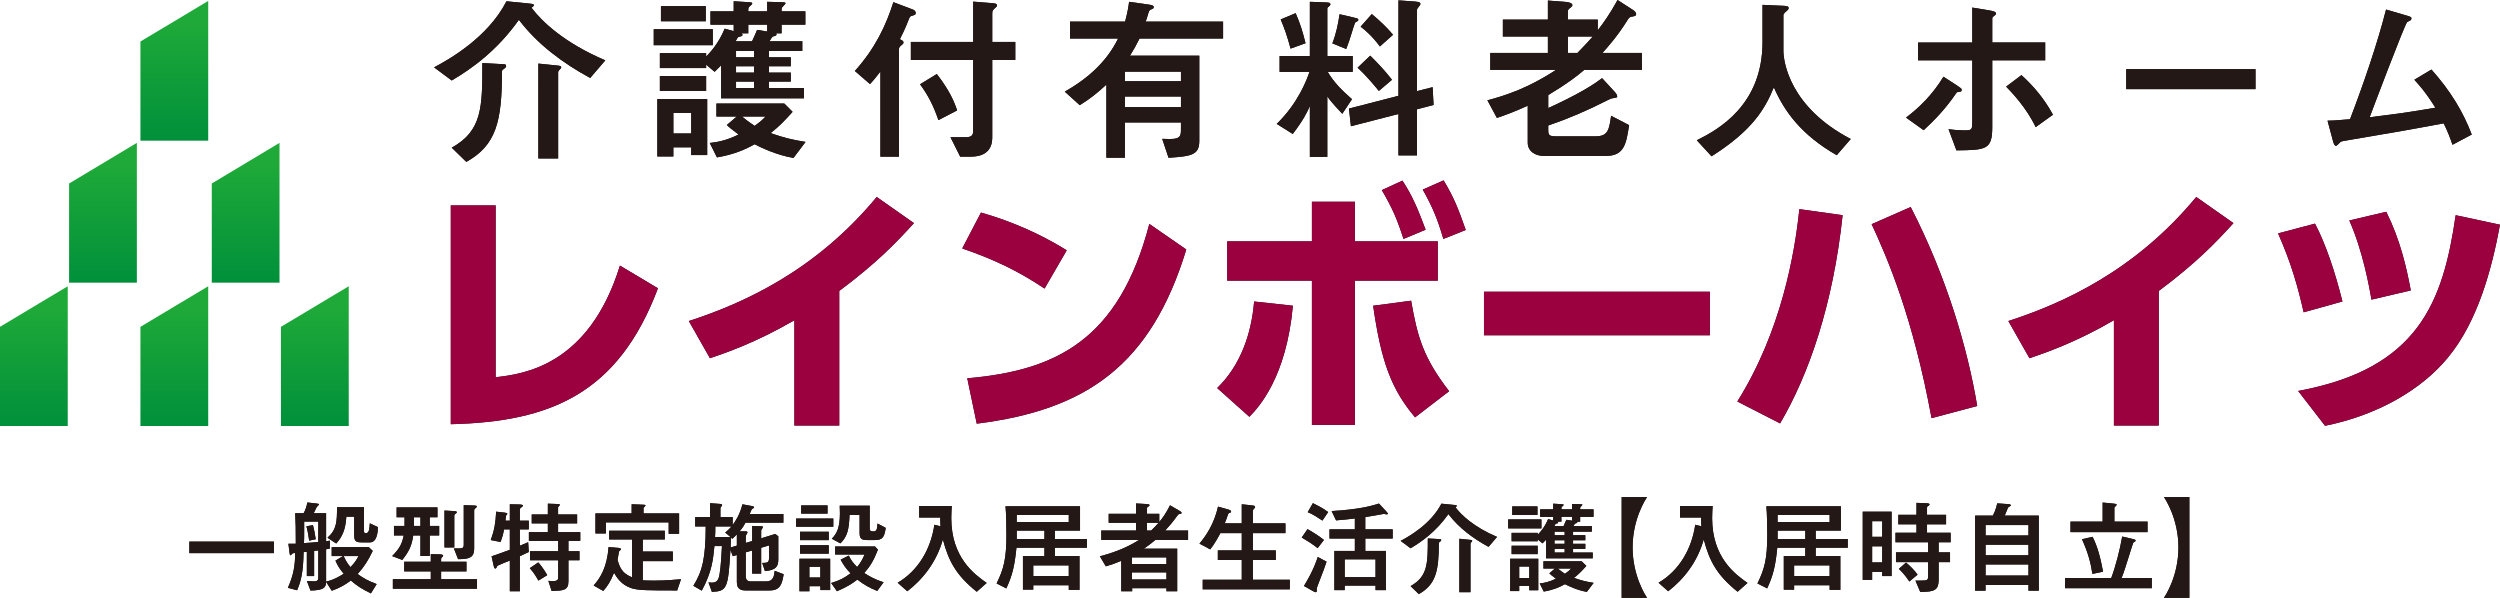 <?xml version="1.0" encoding="utf-8"?>
<!-- Generator: Adobe Illustrator 28.1.0, SVG Export Plug-In . SVG Version: 6.00 Build 0)  -->
<svg version="1.1" id="b" xmlns="http://www.w3.org/2000/svg" xmlns:xlink="http://www.w3.org/1999/xlink" x="0px" y="0px"
	 width="293.812px" height="70.263px" viewBox="0 0 293.812 70.263"
	 enable-background="new 0 0 293.812 70.263" xml:space="preserve">
<g id="c">
	
		<linearGradient id="SVGID_1_" gradientUnits="userSpaceOnUse" x1="20.487" y1="19.825" x2="20.487" y2="36.25" gradientTransform="matrix(1 0 0 -1 0 69.89)">
		<stop  offset="0" style="stop-color:#00903A"/>
		<stop  offset="0.836" style="stop-color:#1EA939"/>
	</linearGradient>
	<polyline fill="url(#SVGID_1_)" points="24.471,50.065 16.504,50.065 16.504,38.41 24.471,33.64 
		24.471,50.065 	"/>
	
		<linearGradient id="SVGID_00000139282080042825297040000006683247063155336859_" gradientUnits="userSpaceOnUse" x1="20.487" y1="53.359" x2="20.487" y2="69.784" gradientTransform="matrix(1 0 0 -1 0 69.89)">
		<stop  offset="0" style="stop-color:#00903A"/>
		<stop  offset="0.836" style="stop-color:#1EA939"/>
	</linearGradient>
	<polyline fill="url(#SVGID_00000139282080042825297040000006683247063155336859_)" points="24.471,16.531 
		16.504,16.531 16.504,4.88 24.471,0.106 24.471,16.531 	"/>
	
		<linearGradient id="SVGID_00000107585131149515816820000006096398847741558413_" gradientUnits="userSpaceOnUse" x1="12.102" y1="36.673" x2="12.102" y2="53.1" gradientTransform="matrix(1 0 0 -1 0 69.89)">
		<stop  offset="0" style="stop-color:#00903A"/>
		<stop  offset="0.836" style="stop-color:#1EA939"/>
	</linearGradient>
	<polyline fill="url(#SVGID_00000107585131149515816820000006096398847741558413_)" points="16.084,33.217 
		8.12,33.217 8.12,21.564 16.084,16.79 16.084,33.217 	"/>
	
		<linearGradient id="SVGID_00000021094241293042617280000014872376526516180654_" gradientUnits="userSpaceOnUse" x1="28.869" y1="36.673" x2="28.869" y2="53.1" gradientTransform="matrix(1 0 0 -1 0 69.89)">
		<stop  offset="0" style="stop-color:#00903A"/>
		<stop  offset="0.836" style="stop-color:#1EA939"/>
	</linearGradient>
	<polyline fill="url(#SVGID_00000021094241293042617280000014872376526516180654_)" points="32.85,33.217 
		24.889,33.217 24.889,21.564 32.85,16.79 32.85,33.217 	"/>
	
		<linearGradient id="SVGID_00000178899666093549775670000016437643299849856898_" gradientUnits="userSpaceOnUse" x1="3.981" y1="19.825" x2="3.981" y2="36.25" gradientTransform="matrix(1 0 0 -1 0 69.89)">
		<stop  offset="0" style="stop-color:#00903A"/>
		<stop  offset="0.836" style="stop-color:#1EA939"/>
	</linearGradient>
	<polyline fill="url(#SVGID_00000178899666093549775670000016437643299849856898_)" points="7.961,50.065 0,50.065 
		0,38.41 7.961,33.64 7.961,50.065 	"/>
	
		<linearGradient id="SVGID_00000005975626019245075200000015414516732795152798_" gradientUnits="userSpaceOnUse" x1="37.002" y1="19.825" x2="37.002" y2="36.25" gradientTransform="matrix(1 0 0 -1 0 69.89)">
		<stop  offset="0" style="stop-color:#00903A"/>
		<stop  offset="0.836" style="stop-color:#1EA939"/>
	</linearGradient>
	<polyline fill="url(#SVGID_00000005975626019245075200000015414516732795152798_)" points="40.985,50.065 
		33.018,50.065 33.018,38.41 40.985,33.64 40.985,50.065 	"/>
	<path fill="#231815" d="M62.062,0.402c0.593,0.063,0.677,0.063,0.677,0.233
		c0,0.064-0.085,0.127-0.275,0.275c1.185,1.587,3.831,4.127,8.677,6.18
		l-1.778,2.074c-3.196-1.735-6.18-3.937-8.381-6.836
		c-2.561,3.619-5.524,5.735-7.894,7.132l-2.074-1.545
		c1.693-0.889,6.328-3.492,8.508-7.767C59.522,0.148,62.062,0.402,62.062,0.402z
		 M58.972,7.534c0.423,0.021,0.508,0.021,0.508,0.233
		c0,0.127-0.063,0.19-0.36,0.402c-0.127,0.106-0.127,0.148-0.127,0.296
		c0,5.841-0.698,8.614-4.19,10.561l-1.714-1.672
		c3.598-1.989,3.598-4.783,3.598-9.947L58.972,7.534z M65.533,7.704
		c0.233,0.021,0.423,0.063,0.423,0.19c0,0.106-0.063,0.19-0.169,0.275
		c-0.19,0.19-0.19,0.254-0.19,0.402v10.053h-2.328V7.471L65.533,7.704z"/>
	<path fill="#231815" d="M83.772,3.429V5.312h-6.942V3.429H83.772z M79.137,18.391h-1.884
		v-6.751h5.862v6.582h-1.884v-0.91h-2.095V18.391z M86.227,2.899h-2.73V1.333
		h2.73V0.148l1.735,0.106c0.36,0.021,0.444,0.042,0.444,0.169
		c0,0.085-0.19,0.233-0.339,0.36c-0.127,0.127-0.127,0.233-0.127,0.55h2.222
		V0.212l1.63,0.042c0.423,0.021,0.529,0.021,0.529,0.148
		c0,0.042-0.402,0.466-0.423,0.487c-0.042,0.042-0.042,0.212-0.042,0.444h2.794
		v1.566H91.857v1.016h-0.656c0.042,0.042,0.063,0.085,0.063,0.127
		c0,0.127-0.106,0.169-0.381,0.233c-0.127,0.021-0.317,0.339-0.444,0.571h3.852
		v1.143h-3.915v0.741h2.561v1.058h-2.561v0.741h2.561v1.058h-2.561v0.762h4.106
		v1.206h-9.735V7.682c-0.127,0.127-0.656,0.656-0.762,0.762l-0.995-0.847v0.402
		h-5.439V6.243h5.439V6.645c0.402-0.402,1.439-1.481,2.18-3.28l1.058,0.296
		V2.899z M82.989,8.931v1.757h-5.439V8.931H82.989z M82.947,0.72v1.778h-5.27v-1.778
		H82.947z M81.233,13.27h-2.095v2.413h2.095V13.27z M93.148,13.143
		c-0.868,0.974-1.566,1.714-2.582,2.497c1.397,0.508,2.603,0.804,4.106,1.037
		l-1.418,1.884c-2.032-0.339-3.915-1.27-4.571-1.608
		c-1.058,0.593-2.413,1.206-4.423,1.545l-0.847-1.693
		c0.868-0.106,1.884-0.254,3.386-0.995c-0.952-0.72-1.058-0.804-1.376-1.122
		l1.164-0.995h-2.391v-1.524h7.979L93.148,13.143z M87.137,3.915
		c0.063,0.042,0.127,0.106,0.127,0.19c0,0.127-0.169,0.169-0.466,0.233
		c-0.106,0.042-0.254,0.318-0.339,0.508h1.926
		c0.106-0.19,0.508-1.122,0.593-1.333l1.185,0.19V2.899h-2.222v1.016H87.137z
		 M86.502,5.989v0.741h2.116V5.989H86.502z M86.502,7.788v0.741h2.116V7.788H86.502z
		 M86.502,9.587v0.762h2.116V9.587H86.502z M87.201,13.693
		c0.444,0.381,0.804,0.635,1.481,1.101c0.72-0.508,1.016-0.804,1.291-1.101
		H87.201z"/>
	<path fill="#231815" d="M103.472,8.402c-0.614,0.804-0.889,1.122-1.228,1.482l-1.778-1.545
		c2.37-2.624,3.661-5.333,4.529-8.085l2.243,0.847
		c0.106,0.042,0.381,0.148,0.381,0.423c0,0.19-0.042,0.212-0.466,0.339
		c-0.191,0.042-0.233,0.148-0.318,0.339c-0.487,1.27-0.889,2.032-1.079,2.413
		c0.36,0.148,0.423,0.233,0.423,0.381c0,0.127-0.021,0.148-0.381,0.444
		c-0.148,0.127-0.148,0.296-0.148,0.466v12.508h-2.18V8.402z M107.049,7.048
		v-2.116h7.323V0.19l2.116,0.169c0.487,0.042,0.677,0.063,0.677,0.275
		c0,0.106,0,0.127-0.296,0.381c-0.233,0.233-0.254,0.275-0.254,0.656v3.259h2.709
		v2.116h-2.709v9.016c0,0.571,0,2.349-2.54,2.349h-1.228l-1.143-2.286h1.841
		c0.825,0,0.825-0.444,0.825-0.804V7.048H107.049z M110.097,8.698
		c1.46,1.884,2.032,3.196,2.391,4.275l-2.201,1.143
		c-0.614-1.799-1.249-2.963-2.159-4.212L110.097,8.698z"/>
	<path fill="#231815" d="M125.754,4.529V2.54h6.476c0.317-1.228,0.402-1.82,0.466-2.328
		l2.392,0.339c0.339,0.042,0.508,0.127,0.508,0.296
		c0,0.127-0.106,0.19-0.339,0.275c-0.19,0.064-0.233,0.212-0.339,0.571
		c-0.085,0.275-0.169,0.571-0.275,0.847h9.1V4.529h-9.82
		c-0.508,0.995-0.571,1.122-1.122,2.011h8.148v10.011
		c0,1.63-0.847,1.82-3.619,1.989l-0.741-2.222c0.275,0,0.593,0.021,0.931,0.021
		c1.27,0,1.27-0.423,1.27-1.206v-0.741h-6.582v4.148h-2.18V9.947
		c-1.164,1.058-1.841,1.608-3.132,2.413l-1.757-1.587
		c2.751-1.566,4.952-3.556,6.265-6.243H125.754z M138.791,8.423h-6.582v1.122
		h6.582V8.423z M132.209,11.344v1.249h6.582v-1.249H132.209z"/>
	<path fill="#231815" d="M153.941,0.212l1.714,0.063c0.487,0.021,0.698,0.021,0.698,0.233
		c0,0.063-0.042,0.127-0.063,0.148c-0.254,0.212-0.296,0.254-0.296,0.36v5.566
		h2.984v1.862h-2.942c0.741,1.249,1.63,2.138,2.857,3.217l-1.143,1.714
		c-1.333-1.418-1.545-1.735-1.757-2.053v7.111h-2.053v-5.968
		c-0.36,0.804-0.741,1.609-2.011,3.28l-1.884-1.185
		c2.582-2.497,3.577-5.312,3.852-6.116h-3.513V6.582h3.556V0.212z M152.269,1.545
		c0.571,1.312,0.804,2.116,1.164,3.534L151.676,5.714
		c-0.402-1.481-0.698-2.328-1.164-3.429L152.269,1.545z M158.978,2.032
		c0.614,0.148,0.656,0.148,0.656,0.317c0,0.106-0.085,0.148-0.275,0.233
		c-0.106,0.042-0.127,0.106-0.318,0.698c-0.444,1.439-0.508,1.651-0.825,2.476
		l-1.63-0.656c0.487-1.249,0.698-2.434,0.847-3.429L158.978,2.032z
		 M158.766,14.836l-0.233-2.074l5.82-1.503V0.042l1.799,0.127
		c0.254,0.021,0.783,0.042,0.783,0.275c0,0.127-0.106,0.233-0.191,0.339
		c-0.169,0.212-0.212,0.275-0.212,0.402v9.524l1.841-0.466l0.106,2.095
		l-1.947,0.508v5.418h-2.18v-4.868L158.766,14.836z M161.031,6.54
		c0.91,0.889,1.778,1.82,2.561,2.836l-1.545,1.312
		c-0.275-0.339-1.376-1.714-2.497-2.73L161.031,6.54z M161.221,1.651
		c0.931,0.783,1.714,1.503,2.497,2.434l-1.545,1.376
		c-0.931-1.249-1.693-1.884-2.265-2.328L161.221,1.651z"/>
	<path fill="#231815" d="M175.143,8.212V6.222h6.772V4.296h-5.291V2.307h5.291V0.063
		l2.159,0.169c0.254,0.021,0.719,0.127,0.719,0.36
		c0,0.106-0.063,0.169-0.106,0.212c-0.36,0.275-0.423,0.317-0.423,0.571v0.931
		h3.513v1.249c0.635-0.825,1.376-1.82,2.328-3.556l1.799,1.164
		c0.148,0.085,0.381,0.296,0.381,0.487c0,0.233-0.19,0.254-0.571,0.317
		c-0.212,0.021-0.339,0.212-0.571,0.593c-1.058,1.693-2.243,3.026-2.815,3.661
		h4.635v1.989h-6.772c-0.889,0.762-1.989,1.608-4.233,2.963V12.698
		c1.714-0.783,4.508-2.116,6.328-3.513l1.46,1.587
		c0.106,0.106,0.318,0.381,0.318,0.55c0,0.148-0.127,0.169-0.466,0.212
		c-0.233,0.021-0.36,0.085-0.783,0.296c-2.222,1.143-4.508,2.116-6.857,2.921
		v0.571c0,0.571,0.148,0.698,0.91,0.698h4.656c1.46,0,1.587-0.762,1.82-2.413
		l2.116,1.101c-0.339,2.18-0.55,3.619-2.751,3.619h-7.238
		c-1.079,0-1.926-0.571-1.926-1.566v-4.339c-1.439,0.656-2.497,1.058-3.619,1.439
		l-1.122-2.074c2.116-0.55,4.91-1.481,8.063-3.577H175.143z M185.387,6.222
		c0.317-0.339,1.058-1.079,1.799-1.926h-2.921v1.926H185.387z"/>
	<path fill="#231815" d="M209.51,0.677c0.466,0.021,0.698,0.042,0.698,0.275
		c0,0.148-0.106,0.233-0.275,0.381c-0.106,0.085-0.339,0.275-0.339,0.444v4.169
		c0,1.376,0.783,6.667,7.915,10.391l-1.651,1.905
		c-4.212-2.434-6.138-5.143-7.386-7.979c-1.079,2.624-2.582,5.101-7.323,8.106
		l-1.735-1.884c2.561-1.27,7.725-4.148,7.725-11.555V0.571L209.51,0.677z"/>
	<path fill="#231815" d="M224.004,13.82c1.63-1.227,3.132-2.73,4.402-4.804l1.63,1.058
		c0.466,0.317,0.508,0.339,0.508,0.487c0,0.233-0.212,0.233-0.402,0.254
		c-0.169,0-0.169,0.042-0.296,0.212c-1.122,1.651-2.392,3.005-3.767,4.275
		L224.004,13.82z M228.998,15.174c0.656,0.106,1.376,0.148,1.862,0.148
		c0.931,0,0.931-0.063,0.931-1.206V7.09h-6.37V4.995h6.37v-4.106l2.159,0.36
		c0.339,0.063,0.635,0.148,0.635,0.36c0,0.085-0.021,0.106-0.275,0.296
		c-0.169,0.127-0.169,0.19-0.169,0.339v2.751h6.222V7.09h-6.222v7.852
		c0,2.667-0.741,2.688-4.212,2.73L228.998,15.174z M239.242,14.942
		c-1.1-2.328-2.878-4.148-3.471-4.762l1.799-1.354
		c1.397,1.27,2.645,2.709,3.704,4.656L239.242,14.942z"/>
	<path fill="#231815" d="M265.079,8.127v2.349h-15.196V8.127H265.079z"/>
	<path fill="#231815" d="M282.451,1.714c0.847,0.254,0.952,0.254,0.952,0.466
		c0,0.063-0.042,0.148-0.085,0.19c-0.063,0.042-0.381,0.19-0.423,0.233
		c-0.275,0.233-4.063,10.265-4.402,11.175c2.603-0.317,4.995-0.635,7.725-1.122
		c-1.249-1.989-2.032-2.794-2.476-3.28l2.01-1.206
		c2.243,2.519,3.704,4.931,4.741,7.64l-2.265,1.206
		c-0.296-0.868-0.571-1.587-1.037-2.519c-4.063,0.762-4.72,0.868-10.688,1.884
		c-1.122,0.19-1.249,0.212-1.397,0.275c-0.085,0.042-0.444,0.487-0.571,0.487
		c-0.169,0-0.296-0.339-0.339-0.529l-0.656-2.434c0.381,0,0.783,0,2.646-0.169
		c1.587-4.148,3.196-8.825,4.233-12.889L282.451,1.714z"/>
	<path fill="#231815" d="M62.062,0.402c0.593,0.063,0.677,0.063,0.677,0.233
		c0,0.064-0.085,0.127-0.275,0.275c1.185,1.587,3.831,4.127,8.677,6.18
		l-1.778,2.074c-3.196-1.735-6.18-3.937-8.381-6.836
		c-2.561,3.619-5.524,5.735-7.894,7.132l-2.074-1.545
		c1.693-0.889,6.328-3.492,8.508-7.767C59.522,0.148,62.062,0.402,62.062,0.402z
		 M58.972,7.534c0.423,0.021,0.508,0.021,0.508,0.233
		c0,0.127-0.063,0.19-0.36,0.402c-0.127,0.106-0.127,0.148-0.127,0.296
		c0,5.841-0.698,8.614-4.19,10.561l-1.714-1.672
		c3.598-1.989,3.598-4.783,3.598-9.947L58.972,7.534z M65.533,7.704
		c0.233,0.021,0.423,0.063,0.423,0.19c0,0.106-0.063,0.19-0.169,0.275
		c-0.19,0.19-0.19,0.254-0.19,0.402v10.053h-2.328V7.471L65.533,7.704z"/>
	<path fill="#231815" d="M83.772,3.429V5.312h-6.942V3.429H83.772z M79.137,18.391h-1.884
		v-6.751h5.862v6.582h-1.884v-0.91h-2.095V18.391z M86.227,2.899h-2.73V1.333
		h2.73V0.148l1.735,0.106c0.36,0.021,0.444,0.042,0.444,0.169
		c0,0.085-0.19,0.233-0.339,0.36c-0.127,0.127-0.127,0.233-0.127,0.55h2.222
		V0.212l1.63,0.042c0.423,0.021,0.529,0.021,0.529,0.148
		c0,0.042-0.402,0.466-0.423,0.487c-0.042,0.042-0.042,0.212-0.042,0.444h2.794
		v1.566H91.857v1.016h-0.656c0.042,0.042,0.063,0.085,0.063,0.127
		c0,0.127-0.106,0.169-0.381,0.233c-0.127,0.021-0.317,0.339-0.444,0.571h3.852
		v1.143h-3.915v0.741h2.561v1.058h-2.561v0.741h2.561v1.058h-2.561v0.762h4.106
		v1.206h-9.735V7.682c-0.127,0.127-0.656,0.656-0.762,0.762l-0.995-0.847v0.402
		h-5.439V6.243h5.439V6.645c0.402-0.402,1.439-1.481,2.18-3.28l1.058,0.296
		V2.899z M82.989,8.931v1.757h-5.439V8.931H82.989z M82.947,0.72v1.778h-5.27v-1.778
		H82.947z M81.233,13.27h-2.095v2.413h2.095V13.27z M93.148,13.143
		c-0.868,0.974-1.566,1.714-2.582,2.497c1.397,0.508,2.603,0.804,4.106,1.037
		l-1.418,1.884c-2.032-0.339-3.915-1.27-4.571-1.608
		c-1.058,0.593-2.413,1.206-4.423,1.545l-0.847-1.693
		c0.868-0.106,1.884-0.254,3.386-0.995c-0.952-0.72-1.058-0.804-1.376-1.122
		l1.164-0.995h-2.391v-1.524h7.979L93.148,13.143z M87.137,3.915
		c0.063,0.042,0.127,0.106,0.127,0.19c0,0.127-0.169,0.169-0.466,0.233
		c-0.106,0.042-0.254,0.318-0.339,0.508h1.926
		c0.106-0.19,0.508-1.122,0.593-1.333l1.185,0.19V2.899h-2.222v1.016H87.137z
		 M86.502,5.989v0.741h2.116V5.989H86.502z M86.502,7.788v0.741h2.116V7.788H86.502z
		 M86.502,9.587v0.762h2.116V9.587H86.502z M87.201,13.693
		c0.444,0.381,0.804,0.635,1.481,1.101c0.72-0.508,1.016-0.804,1.291-1.101
		H87.201z"/>
	<path fill="#231815" d="M103.472,8.402c-0.614,0.804-0.889,1.122-1.228,1.482l-1.778-1.545
		c2.37-2.624,3.661-5.333,4.529-8.085l2.243,0.847
		c0.106,0.042,0.381,0.148,0.381,0.423c0,0.19-0.042,0.212-0.466,0.339
		c-0.191,0.042-0.233,0.148-0.318,0.339c-0.487,1.27-0.889,2.032-1.079,2.413
		c0.36,0.148,0.423,0.233,0.423,0.381c0,0.127-0.021,0.148-0.381,0.444
		c-0.148,0.127-0.148,0.296-0.148,0.466v12.508h-2.18V8.402z M107.049,7.048
		v-2.116h7.323V0.19l2.116,0.169c0.487,0.042,0.677,0.063,0.677,0.275
		c0,0.106,0,0.127-0.296,0.381c-0.233,0.233-0.254,0.275-0.254,0.656v3.259h2.709
		v2.116h-2.709v9.016c0,0.571,0,2.349-2.54,2.349h-1.228l-1.143-2.286h1.841
		c0.825,0,0.825-0.444,0.825-0.804V7.048H107.049z M110.097,8.698
		c1.46,1.884,2.032,3.196,2.391,4.275l-2.201,1.143
		c-0.614-1.799-1.249-2.963-2.159-4.212L110.097,8.698z"/>
	<path fill="#231815" d="M125.754,4.529V2.54h6.476c0.317-1.228,0.402-1.82,0.466-2.328
		l2.392,0.339c0.339,0.042,0.508,0.127,0.508,0.296
		c0,0.127-0.106,0.19-0.339,0.275c-0.19,0.064-0.233,0.212-0.339,0.571
		c-0.085,0.275-0.169,0.571-0.275,0.847h9.1V4.529h-9.82
		c-0.508,0.995-0.571,1.122-1.122,2.011h8.148v10.011
		c0,1.63-0.847,1.82-3.619,1.989l-0.741-2.222c0.275,0,0.593,0.021,0.931,0.021
		c1.27,0,1.27-0.423,1.27-1.206v-0.741h-6.582v4.148h-2.18V9.947
		c-1.164,1.058-1.841,1.608-3.132,2.413l-1.757-1.587
		c2.751-1.566,4.952-3.556,6.265-6.243H125.754z M138.791,8.423h-6.582v1.122
		h6.582V8.423z M132.209,11.344v1.249h6.582v-1.249H132.209z"/>
	<path fill="#231815" d="M153.941,0.212l1.714,0.063c0.487,0.021,0.698,0.021,0.698,0.233
		c0,0.063-0.042,0.127-0.063,0.148c-0.254,0.212-0.296,0.254-0.296,0.36v5.566
		h2.984v1.862h-2.942c0.741,1.249,1.63,2.138,2.857,3.217l-1.143,1.714
		c-1.333-1.418-1.545-1.735-1.757-2.053v7.111h-2.053v-5.968
		c-0.36,0.804-0.741,1.609-2.011,3.28l-1.884-1.185
		c2.582-2.497,3.577-5.312,3.852-6.116h-3.513V6.582h3.556V0.212z M152.269,1.545
		c0.571,1.312,0.804,2.116,1.164,3.534L151.676,5.714
		c-0.402-1.481-0.698-2.328-1.164-3.429L152.269,1.545z M158.978,2.032
		c0.614,0.148,0.656,0.148,0.656,0.317c0,0.106-0.085,0.148-0.275,0.233
		c-0.106,0.042-0.127,0.106-0.318,0.698c-0.444,1.439-0.508,1.651-0.825,2.476
		l-1.63-0.656c0.487-1.249,0.698-2.434,0.847-3.429L158.978,2.032z
		 M158.766,14.836l-0.233-2.074l5.82-1.503V0.042l1.799,0.127
		c0.254,0.021,0.783,0.042,0.783,0.275c0,0.127-0.106,0.233-0.191,0.339
		c-0.169,0.212-0.212,0.275-0.212,0.402v9.524l1.841-0.466l0.106,2.095
		l-1.947,0.508v5.418h-2.18v-4.868L158.766,14.836z M161.031,6.54
		c0.91,0.889,1.778,1.82,2.561,2.836l-1.545,1.312
		c-0.275-0.339-1.376-1.714-2.497-2.73L161.031,6.54z M161.221,1.651
		c0.931,0.783,1.714,1.503,2.497,2.434l-1.545,1.376
		c-0.931-1.249-1.693-1.884-2.265-2.328L161.221,1.651z"/>
	<path fill="#231815" d="M175.143,8.212V6.222h6.772V4.296h-5.291V2.307h5.291V0.063
		l2.159,0.169c0.254,0.021,0.719,0.127,0.719,0.36
		c0,0.106-0.063,0.169-0.106,0.212c-0.36,0.275-0.423,0.317-0.423,0.571v0.931
		h3.513v1.249c0.635-0.825,1.376-1.82,2.328-3.556l1.799,1.164
		c0.148,0.085,0.381,0.296,0.381,0.487c0,0.233-0.19,0.254-0.571,0.317
		c-0.212,0.021-0.339,0.212-0.571,0.593c-1.058,1.693-2.243,3.026-2.815,3.661
		h4.635v1.989h-6.772c-0.889,0.762-1.989,1.608-4.233,2.963V12.698
		c1.714-0.783,4.508-2.116,6.328-3.513l1.46,1.587
		c0.106,0.106,0.318,0.381,0.318,0.55c0,0.148-0.127,0.169-0.466,0.212
		c-0.233,0.021-0.36,0.085-0.783,0.296c-2.222,1.143-4.508,2.116-6.857,2.921
		v0.571c0,0.571,0.148,0.698,0.91,0.698h4.656c1.46,0,1.587-0.762,1.82-2.413
		l2.116,1.101c-0.339,2.18-0.55,3.619-2.751,3.619h-7.238
		c-1.079,0-1.926-0.571-1.926-1.566v-4.339c-1.439,0.656-2.497,1.058-3.619,1.439
		l-1.122-2.074c2.116-0.55,4.91-1.481,8.063-3.577H175.143z M185.387,6.222
		c0.317-0.339,1.058-1.079,1.799-1.926h-2.921v1.926H185.387z"/>
	<path fill="#231815" d="M209.51,0.677c0.466,0.021,0.698,0.042,0.698,0.275
		c0,0.148-0.106,0.233-0.275,0.381c-0.106,0.085-0.339,0.275-0.339,0.444v4.169
		c0,1.376,0.783,6.667,7.915,10.391l-1.651,1.905
		c-4.212-2.434-6.138-5.143-7.386-7.979c-1.079,2.624-2.582,5.101-7.323,8.106
		l-1.735-1.884c2.561-1.27,7.725-4.148,7.725-11.555V0.571L209.51,0.677z"/>
	<path fill="#231815" d="M224.004,13.82c1.63-1.227,3.132-2.73,4.402-4.804l1.63,1.058
		c0.466,0.317,0.508,0.339,0.508,0.487c0,0.233-0.212,0.233-0.402,0.254
		c-0.169,0-0.169,0.042-0.296,0.212c-1.122,1.651-2.392,3.005-3.767,4.275
		L224.004,13.82z M228.998,15.174c0.656,0.106,1.376,0.148,1.862,0.148
		c0.931,0,0.931-0.063,0.931-1.206V7.09h-6.37V4.995h6.37v-4.106l2.159,0.36
		c0.339,0.063,0.635,0.148,0.635,0.36c0,0.085-0.021,0.106-0.275,0.296
		c-0.169,0.127-0.169,0.19-0.169,0.339v2.751h6.222V7.09h-6.222v7.852
		c0,2.667-0.741,2.688-4.212,2.73L228.998,15.174z M239.242,14.942
		c-1.1-2.328-2.878-4.148-3.471-4.762l1.799-1.354
		c1.397,1.27,2.645,2.709,3.704,4.656L239.242,14.942z"/>
	<path fill="#231815" d="M265.079,8.127v2.349h-15.196V8.127H265.079z"/>
	<path fill="#231815" d="M282.451,1.714c0.847,0.254,0.952,0.254,0.952,0.466
		c0,0.063-0.042,0.148-0.085,0.19c-0.063,0.042-0.381,0.19-0.423,0.233
		c-0.275,0.233-4.063,10.265-4.402,11.175c2.603-0.317,4.995-0.635,7.725-1.122
		c-1.249-1.989-2.032-2.794-2.476-3.28l2.01-1.206
		c2.243,2.519,3.704,4.931,4.741,7.64l-2.265,1.206
		c-0.296-0.868-0.571-1.587-1.037-2.519c-4.063,0.762-4.72,0.868-10.688,1.884
		c-1.122,0.19-1.249,0.212-1.397,0.275c-0.085,0.042-0.444,0.487-0.571,0.487
		c-0.169,0-0.296-0.339-0.339-0.529l-0.656-2.434c0.381,0,0.783,0,2.646-0.169
		c1.587-4.148,3.196-8.825,4.233-12.889L282.451,1.714z"/>
	<path fill="#231815" d="M22.253,65.007v-1.359h9.939v1.359
		C32.192,65.007,22.253,65.007,22.253,65.007z"/>
	<path fill="#231815" d="M38.323,68.356c1.001-0.226,1.859-0.786,2.074-0.93
		c-0.465-0.548-0.667-0.858-0.977-1.537l0.894-0.536h-1.335V64.292h4.35
		l0.477,0.453c-0.536,1.12-1.013,1.871-1.776,2.717
		c0.715,0.512,1.263,0.822,2.24,1.18l-0.679,1.096
		c-0.965-0.465-1.621-0.87-2.36-1.513c-0.703,0.524-1.275,0.858-2.24,1.204
		l-0.667-1.049c0,0.727-0.357,0.989-1.835,1.025l-0.417-1.12
		c0.131,0,0.727,0.036,0.846,0.036c0.429,0,0.489-0.167,0.489-0.5v-3.134
		c-0.083,0.012-0.417,0.048-0.489,0.06v2.955h-0.858v-2.848
		c-0.06,0.012-0.322,0.036-0.381,0.036c-0.036,2.419-0.322,3.456-0.763,4.481
		l-1.084-0.286c0.691-1.561,0.846-2.657,0.858-4.088c-0.048,0-0.238,0-0.31,0.048
		c-0.048,0.024-0.191,0.214-0.226,0.214c-0.072,0-0.095-0.06-0.119-0.238
		l-0.143-1.12h0.87c0-1.704-0.012-2.467-0.071-3.587h0.989
		c0.179-0.286,0.346-0.751,0.441-1.263l1.12,0.131
		c0.155,0.024,0.25,0.024,0.25,0.107c0,0.06-0.238,0.238-0.262,0.286
		c-0.024,0.036-0.226,0.453-0.358,0.739h1.454v3.289
		c0.131-0.012,0.226-0.012,0.441-0.072v0.941
		c-0.131,0.036-0.155,0.036-0.441,0.083V68.356z M37.405,61.301h-1.656v1.275
		c0,0.191,0,1.12-0.024,1.251c0.536-0.036,1.144-0.071,1.68-0.131V61.301z
		 M36.785,61.718c0.143,0.536,0.214,0.989,0.322,1.656l-0.775,0.167
		c-0.167-1.168-0.25-1.442-0.322-1.692L36.785,61.718z M42.78,62.361
		c0,0.191,0.012,0.298,0.191,0.298c0.298,0,0.453-0.179,0.489-1.156l0.953,0.441
		c0,0.477-0.083,1.799-0.93,1.799h-0.918c-0.775,0-0.942-0.143-0.942-0.906v-2.109
		h-0.918c-0.095,1.549-0.512,2.407-1.192,3.146l-1.025-0.679
		c1.084-0.953,1.12-1.895,1.12-3.587h3.17V62.361z M40.384,65.353
		c0.25,0.512,0.405,0.834,0.81,1.299c0.548-0.572,0.727-0.894,0.941-1.299
		H40.384z"/>
	<path fill="#231815" d="M46.301,62.934v-1.12h1.24v-1.025h-0.93V59.632h4.803v1.156
		H50.508v1.025h1.108v1.12H50.508v2.407h-1.096v-2.407h-0.846
		c-0.179,1.168-0.453,1.823-1.287,2.872l-1.192-0.453
		c0.894-0.906,1.156-1.442,1.359-2.419H46.301z M54.821,66.02v1.132h-2.979v0.918
		h4.219v1.12h-9.891v-1.12h4.457v-0.918h-3.122v-1.132h3.122v-0.894l1.073,0.024
		c0.143,0,0.381,0.036,0.381,0.155c0,0.06-0.06,0.119-0.167,0.215
		c-0.048,0.048-0.072,0.119-0.072,0.214v0.286H54.821z M48.649,60.788v1.025h0.763
		v-1.025H48.649z M53.308,60.061c0.203,0.012,0.381,0.024,0.381,0.143
		c0,0.06-0.072,0.107-0.191,0.203c-0.107,0.083-0.107,0.167-0.107,0.238v3.694
		h-1.156v-4.338L53.308,60.061z M53.344,64.447h0.739
		c0.322,0,0.417-0.155,0.417-0.381V59.37l1.192,0.036
		c0.262,0.012,0.346,0.036,0.346,0.131c0,0.072-0.083,0.131-0.143,0.179
		c-0.107,0.083-0.167,0.143-0.167,0.298v4.481c0,0.906-0.453,1.216-1.645,1.216
		h-0.25L53.344,64.447z"/>
	<path fill="#231815" d="M59.916,62.218h-0.679c-0.107,0.596-0.215,0.941-0.405,1.478
		l-1.156-0.226c0.429-1.168,0.572-2.05,0.632-3.337l0.965,0.107
		c0.107,0.012,0.357,0.048,0.357,0.155c0,0.036-0.131,0.143-0.143,0.179
		c-0.036,0.095-0.072,0.536-0.083,0.62h0.512v-1.931l1.156,0.024
		c0.119,0,0.393,0.024,0.393,0.143c0,0.048-0.024,0.072-0.214,0.214
		c-0.083,0.06-0.155,0.131-0.155,0.226v1.323h1.049v1.025h-1.049v1.919
		c0.238-0.095,0.536-0.226,0.977-0.417l0.072,1.156
		c-0.203,0.095-0.417,0.203-1.049,0.489v4.123h-1.18v-3.611
		c-0.214,0.095-1.168,0.465-1.347,0.56c-0.143,0.071-0.155,0.107-0.238,0.298
		c-0.024,0.048-0.072,0.083-0.131,0.083c-0.119,0-0.167-0.25-0.191-0.357
		l-0.238-1.084c0.548-0.179,1.227-0.417,2.145-0.763V62.218z M62.49,61.515v-1.049
		h1.895v-1.275l0.953,0.036c0.405,0.012,0.453,0.012,0.453,0.107
		c0,0.048-0.024,0.06-0.143,0.191c-0.048,0.036-0.06,0.095-0.06,0.143v0.798
		h2.24v1.049h-2.24v1.025h2.61v1.025h-1.394v1.216h1.299v1.061h-1.299v2.503
		c0,1.061-0.655,1.073-1.978,1.108l-0.381-1.192
		c0.238,0.024,0.381,0.036,0.512,0.036c0.643,0,0.643-0.238,0.643-0.477v-1.978
		h-3.313v-1.061h3.313v-1.216h-3.444v-1.025h2.229v-1.025
		C64.385,61.515,62.49,61.515,62.49,61.515z M63.264,66.092
		c0.548,0.632,0.882,1.204,1.049,1.502l-1.037,0.644
		c-0.119-0.215-0.489-0.894-1.013-1.466C62.263,66.771,63.264,66.092,63.264,66.092z
		"/>
	<path fill="#231815" d="M69.765,68.809c0.739-0.822,1.585-2.097,1.752-4.517l1.156,0.095
		c0.036,0,0.31,0.024,0.31,0.167c0,0.048-0.191,0.191-0.214,0.226
		c-0.036,0.048-0.167,0.918-0.191,1.025c0.358,1.359,0.93,1.716,1.704,2.038
		v-4.445h-2.693v-1.025h6.542v1.025h-2.586v1.418h3.527v1.132h-3.527v2.252
		c0.322,0.024,0.62,0.036,1.311,0.036c1.466,0,2.515-0.107,3.182-0.167
		l-0.453,1.323c-3.385,0-4.636,0-5.434-0.286
		c-1.132-0.393-1.645-1.204-1.99-1.788c-0.417,1.037-0.751,1.549-1.263,2.133
		L69.765,68.809z M71.207,61.396v1.299h-1.227V60.336h4.254v-1.073l1.311,0.048
		c0.131,0,0.322,0.012,0.322,0.095c0,0.06-0.238,0.25-0.238,0.298v0.632h4.183
		v2.395h-1.227v-1.335H71.207z"/>
	<path fill="#231815" d="M87.622,61.42c-0.155,0.298-0.346,0.608-0.703,1.025h0.763
		c0.06,0.012,0.167,0.024,0.167,0.131c0,0.072-0.203,0.346-0.203,0.417v0.81
		l0.751-0.215v-1.776l1.096,0.036c0.072,0,0.167,0.012,0.167,0.095
		c0,0.071-0.203,0.346-0.203,0.405v0.918l1.656-0.512l0.358,0.274v2.729
		c0,0.763-0.238,1.263-1.573,1.359l-0.322-0.953
		c0.679-0.024,0.81-0.036,0.81-0.727v-1.335l-0.93,0.274v3.039h-1.061v-2.717
		l-0.751,0.215v2.801c0,0.393,0.155,0.62,0.632,0.62h1.776
		c0.858,0,0.93-0.691,0.989-1.251l1.061,0.405
		c-0.203,1.168-0.405,1.907-1.656,1.907h-2.872c-0.93,0-0.977-0.643-0.977-1.013
		v-3.146l-0.477,0.131l-0.274-0.751c-0.274,4.576-0.405,4.862-2.181,4.946
		l-0.405-1.12c0.107,0.012,0.214,0.036,0.369,0.036
		c0.548,0,0.798-0.203,0.93-0.953c0.179-1.013,0.25-2.741,0.286-3.349h-0.882
		c-0.155,1.573-0.298,3.051-1.49,5.244l-0.989-0.572
		c1.073-1.716,1.442-3.277,1.454-6.972h-1.239v-1.108h1.752v-1.633l1.073,0.083
		c0.214,0.012,0.346,0.036,0.346,0.143c0,0.06-0.06,0.131-0.143,0.215
		c-0.036,0.048-0.06,0.119-0.06,0.167v1.025H86.108v0.93
		c0.37-0.512,0.858-1.251,1.144-2.431l1.168,0.215
		c0.107,0.024,0.203,0.06,0.203,0.143c0,0.072-0.072,0.107-0.226,0.191
		c-0.06,0.024-0.191,0.346-0.286,0.596h3.957v1.013H87.622z M85.227,62.588
		c0.298-0.238,0.417-0.357,0.751-0.715h-1.907c0,0.584-0.012,0.894-0.036,1.239
		h1.823L85.227,62.588z M86.597,62.802c-0.214,0.226-0.334,0.346-0.536,0.524
		l-0.155-0.155c0,0.179-0.024,1.001-0.036,1.168l0.727-0.215V62.802z"/>
	<path fill="#231815" d="M97.936,60.943v0.965h-4.374v-0.965H97.936z M93.956,65.663h3.611
		v3.682h-1.156v-0.453h-1.287v0.596h-1.168V65.663z M97.4,62.493v0.989H94.027
		v-0.989H97.4z M97.4,64.078v0.989H94.027v-0.989H97.4z M97.257,59.394v0.965
		h-3.099v-0.965H97.257z M95.123,67.867h1.287v-1.251h-1.287V67.867z M103.179,64.602
		c-0.524,1.311-0.882,1.907-1.609,2.741c0.465,0.298,1.144,0.727,2.276,1.084
		l-0.751,1.025c-0.858-0.346-1.478-0.679-2.336-1.335
		c-0.656,0.512-1.228,0.858-2.395,1.37l-0.679-0.965
		c1.025-0.322,1.561-0.608,2.276-1.144c-0.501-0.512-0.798-0.93-1.168-1.597
		l0.953-0.489c0.274,0.56,0.548,0.906,0.989,1.347
		c0.417-0.512,0.632-0.894,0.87-1.466h-3.456v-0.953h4.683L103.179,64.602z
		 M102.214,62.087c0,0.238,0.06,0.369,0.393,0.369c0.441,0,0.465-0.226,0.524-0.93
		l0.965,0.512c-0.167,1.108-0.369,1.43-1.287,1.43h-0.953
		c-0.739,0-0.834-0.298-0.834-0.918v-2.026h-1.18
		c-0.06,1.668-0.25,2.55-1.084,3.337l-1.001-0.548
		c0.572-0.572,0.953-1.275,0.953-2.979c0-0.334-0.024-0.655-0.024-0.906h3.527
		V62.087z"/>
	<path fill="#231815" d="M114.792,69.547c-2.419-1.942-3.313-3.599-3.98-6.149
		c-0.739,2.634-2.336,4.672-4.183,6.09l-1.132-1.001
		c2.443-1.43,3.909-4.004,4.314-6.817l0.727,0.179
		c-0.024-0.238-0.036-0.417-0.036-1.025h-2.479v-1.359h3.837
		c-0.024,0.346-0.06,0.882-0.06,1.418c0,4.624,2.681,6.59,4.159,7.627
		L114.792,69.547z"/>
	<path fill="#231815" d="M127.74,63.351v1.025h-3.766v0.977h2.896v3.968h-1.263v-0.536
		h-4.171v0.512h-1.215v-3.945h2.526V64.375h-3.289
		c-0.215,2.133-0.477,3.241-1.192,4.779l-1.144-0.584
		c0.858-1.728,1.156-2.955,1.156-5.673c0-0.846-0.024-2.598-0.107-3.396h8.759
		v2.86h-2.955v0.989H127.74z M125.606,61.348V60.514h-6.114v0.834H125.606z
		 M122.746,62.361h-3.253v0.989h3.253V62.361z M125.606,66.449h-4.171v1.251h4.171
		V66.449z"/>
	<path fill="#231815" d="M135.777,63.458c-0.548,0.477-1.204,0.93-1.347,1.025h3.921v5.005
		h-1.263v-0.357h-4.028v0.357h-1.287v-3.575c-0.691,0.286-1.108,0.441-1.811,0.644
		l-0.703-1.18c2.133-0.548,3.599-1.275,4.6-1.919h-4.433v-1.108h4.088v-0.906
		h-3.218v-1.061h3.218v-1.216l1.275,0.072c0.179,0.012,0.31,0.036,0.31,0.143
		c0,0.06-0.095,0.131-0.214,0.203c-0.083,0.048-0.083,0.107-0.083,0.167v0.632
		h1.442v0.965c0.37-0.453,0.775-0.989,1.263-1.966l1.168,0.679
		c0.06,0.036,0.191,0.119,0.191,0.215c0,0.071-0.06,0.095-0.119,0.107
		c-0.226,0.036-0.25,0.048-0.358,0.191c-0.548,0.763-1.061,1.359-1.454,1.776
		h2.693v1.108H135.777z M137.088,66.282v-0.775h-4.064v0.775H137.088z M137.088,68.106
		V67.271h-4.064v0.834H137.088z M135.289,62.35
		c0.322-0.298,0.596-0.584,0.87-0.906h-1.359v0.906H135.289z"/>
	<path fill="#231815" d="M145.936,61.503v-2.24l1.204,0.131
		c0.226,0.024,0.369,0.06,0.369,0.191c0,0.06-0.024,0.107-0.131,0.203
		c-0.095,0.095-0.131,0.119-0.131,0.369v1.347h3.825v1.156h-3.825v2.026h2.693
		v1.12h-2.693v2.324h4.338v1.132h-10.237v-1.132h4.588v-2.324h-2.812v-1.12h2.812
		v-2.026h-2.515c-0.119,0.238-0.691,1.299-1.192,1.907l-1.263-0.679
		c0.775-0.93,1.728-2.312,2.181-4.35l1.18,0.334
		c0.25,0.072,0.358,0.143,0.358,0.262c0,0.083-0.024,0.083-0.238,0.167
		c-0.083,0.036-0.095,0.083-0.167,0.274c-0.167,0.5-0.238,0.667-0.346,0.93
		H145.936z"/>
	<path fill="#231815" d="M153.664,62.183c0.965,0.56,1.418,0.87,1.931,1.275l-0.739,0.965
		c-0.727-0.572-1.073-0.775-1.871-1.251L153.664,62.183z M155.904,66.008
		c-0.203,0.62-0.274,0.822-0.989,2.669c-0.071,0.179-0.167,0.429-0.167,0.56
		c0,0.048,0.012,0.131,0.012,0.179c0,0.119-0.048,0.179-0.131,0.179
		c-0.107,0-0.262-0.095-0.393-0.167l-0.989-0.56
		c1.096-1.799,1.454-2.896,1.621-3.408L155.904,66.008z M154.296,59.132
		c0.286,0.143,1.168,0.56,1.799,1.049l-0.679,1.001
		c-0.334-0.226-1.192-0.798-1.728-0.989L154.296,59.132z M160.457,62.207h3.218
		v1.084h-3.218v1.454h2.419v4.612h-1.216v-0.536h-3.623v0.536h-1.216v-4.612h2.407
		v-1.454h-2.979v-1.084h2.979v-1.275c-0.798,0.095-1.156,0.143-2.205,0.226
		l-0.524-1.096c3.337-0.191,4.803-0.643,5.565-0.882l0.775,0.834
		c0.083,0.095,0.274,0.298,0.274,0.334c0,0.072-0.06,0.107-0.143,0.107
		c-0.048,0-0.286-0.06-0.334-0.06c-0.06,0-1.943,0.334-2.181,0.381V62.207z
		 M161.66,65.734h-3.623v2.097h3.623V65.734z"/>
	<path fill="#231815" d="M170.83,59.335c0.334,0.036,0.381,0.036,0.381,0.131
		c0,0.036-0.048,0.071-0.155,0.155c0.667,0.894,2.157,2.324,4.886,3.48
		l-1.001,1.168c-1.799-0.977-3.48-2.217-4.719-3.849
		c-1.442,2.038-3.11,3.229-4.445,4.016l-1.168-0.87
		c0.953-0.501,3.563-1.966,4.791-4.374L170.83,59.335z M169.09,63.351
		c0.238,0.012,0.286,0.012,0.286,0.131c0,0.071-0.036,0.107-0.203,0.226
		c-0.072,0.06-0.072,0.083-0.072,0.167c0,3.289-0.393,4.85-2.36,5.947
		l-0.965-0.941c2.026-1.12,2.026-2.693,2.026-5.601L169.09,63.351z
		 M172.784,63.446c0.131,0.012,0.238,0.036,0.238,0.107
		c0,0.06-0.036,0.107-0.095,0.155c-0.107,0.107-0.107,0.143-0.107,0.226v5.661
		h-1.311v-6.28L172.784,63.446z"/>
	<path fill="#231815" d="M181.156,61.039v1.061h-3.909V61.039H181.156z M178.546,69.464h-1.061
		v-3.802h3.301v3.706h-1.061V68.856h-1.18V69.464z M182.538,60.741h-1.537v-0.882
		h1.537v-0.667l0.977,0.06c0.203,0.012,0.25,0.024,0.25,0.095
		c0,0.048-0.107,0.131-0.191,0.203c-0.072,0.072-0.072,0.131-0.072,0.31h1.251
		v-0.632l0.918,0.024c0.238,0.012,0.298,0.012,0.298,0.083
		c0,0.024-0.226,0.262-0.238,0.274c-0.024,0.024-0.024,0.119-0.024,0.25h1.573
		v0.882h-1.573v0.572h-0.37c0.024,0.024,0.036,0.048,0.036,0.071
		c0,0.071-0.06,0.095-0.214,0.131c-0.072,0.012-0.179,0.191-0.25,0.322h2.169
		v0.644h-2.205v0.417h1.442v0.596h-1.442v0.417h1.442v0.596h-1.442v0.429h2.312
		v0.679h-5.482v-2.181c-0.072,0.072-0.37,0.369-0.429,0.429l-0.56-0.477v0.226
		h-3.063V62.624h3.063v0.226c0.226-0.226,0.81-0.834,1.227-1.847l0.596,0.167
		V60.741z M180.715,64.137v0.989h-3.063v-0.989H180.715z M180.691,59.513v1.001h-2.967
		v-1.001H180.691z M179.726,66.58h-1.18v1.359h1.18V66.58z M186.435,66.509
		c-0.489,0.548-0.882,0.965-1.454,1.406c0.786,0.286,1.466,0.453,2.312,0.584
		l-0.798,1.061c-1.144-0.191-2.205-0.715-2.574-0.906
		c-0.596,0.334-1.359,0.679-2.491,0.87l-0.477-0.953
		c0.489-0.06,1.061-0.143,1.907-0.56c-0.536-0.405-0.596-0.453-0.775-0.632
		l0.655-0.56h-1.347V65.96h4.493L186.435,66.509z M183.051,61.313
		c0.036,0.024,0.072,0.06,0.072,0.107c0,0.071-0.095,0.095-0.262,0.131
		c-0.06,0.024-0.143,0.179-0.191,0.286h1.084
		c0.06-0.107,0.286-0.632,0.334-0.751l0.667,0.107v-0.453h-1.251v0.572H183.051z
		 M182.693,62.481v0.417h1.192v-0.417H182.693z M182.693,63.494v0.417h1.192V63.494
		H182.693z M182.693,64.507v0.429h1.192v-0.429H182.693z M183.086,66.818
		c0.25,0.215,0.453,0.357,0.834,0.62c0.405-0.286,0.572-0.453,0.727-0.62
		H183.086z"/>
	<path fill="#231815" d="M190.585,70.262V58.417h2.991c-0.179,0.262-1.704,2.574-1.704,5.923
		s1.525,5.661,1.704,5.923H190.585z"/>
	<path fill="#231815" d="M204.212,69.547c-2.419-1.942-3.313-3.599-3.98-6.149
		c-0.739,2.634-2.336,4.672-4.183,6.09l-1.132-1.001
		c2.443-1.43,3.909-4.004,4.314-6.817l0.727,0.179
		c-0.024-0.238-0.036-0.417-0.036-1.025h-2.479v-1.359h3.837
		c-0.024,0.346-0.06,0.882-0.06,1.418c0,4.624,2.681,6.59,4.159,7.627
		L204.212,69.547z"/>
	<path fill="#231815" d="M217.159,63.351v1.025H213.393v0.977h2.896v3.968h-1.263v-0.536
		H210.855v0.512h-1.216v-3.945h2.526V64.375h-3.289
		c-0.214,2.133-0.477,3.241-1.192,4.779l-1.144-0.584
		c0.858-1.728,1.156-2.955,1.156-5.673c0-0.846-0.024-2.598-0.107-3.396h8.759
		v2.86H213.393v0.989H217.159z M215.026,61.348V60.514h-6.114v0.834H215.026z
		 M212.166,62.361h-3.253v0.989h3.253V62.361z M215.026,66.449H210.855v1.251h4.171
		V66.449z"/>
	<path fill="#231815" d="M218.916,60.133h3.396v7.567h-1.108v-0.489h-1.18v0.941h-1.108
		V60.133z M220.025,61.253v1.835h1.18v-1.835H220.025z M221.205,64.209h-1.18v1.883
		h1.18V64.209z M227.842,64.912h1.335v1.156h-1.335v2.026
		c0,1.204-0.405,1.49-2.169,1.466l-0.56-1.323c0.179,0,1.061,0,1.168-0.024
		c0.31-0.071,0.322-0.214,0.322-0.5v-1.645h-3.778v-1.156h3.778v-1.18h-3.837
		v-1.12h2.467v-0.989h-2.133v-1.12h2.133v-1.406l1.216,0.048
		c0.214,0.012,0.322,0.048,0.322,0.155c0,0.048-0.048,0.095-0.155,0.155
		c-0.107,0.06-0.143,0.131-0.143,0.226v0.822h2.24v1.12h-2.24v0.989h2.777
		v1.12h-1.406V64.912z M224.005,66.115c0.489,0.393,1.037,0.965,1.359,1.418
		l-0.965,0.81c-0.417-0.608-0.727-1.001-1.239-1.49L224.005,66.115z"/>
	<path fill="#231815" d="M239.61,60.598v8.819h-1.216v-0.667h-5.041v0.667h-1.228V60.598
		h2.086c0.322-0.584,0.465-1.239,0.512-1.442l1.204,0.083
		c0.25,0.012,0.393,0.048,0.393,0.143c0,0.071-0.06,0.107-0.214,0.179
		c-0.06,0.024-0.119,0.107-0.143,0.167c-0.107,0.274-0.274,0.691-0.357,0.87
		H239.61z M238.395,61.706h-5.041v1.227h5.041V61.706z M238.395,64.018h-5.041v1.239
		h5.041V64.018z M238.395,66.342h-5.041v1.299h5.041V66.342z"/>
	<path fill="#231815" d="M248.124,67.927c0.5-1.311,1.037-3.384,1.287-4.874l1.311,0.31
		c0.155,0.036,0.262,0.072,0.262,0.167c0,0.072-0.036,0.107-0.226,0.214
		c-0.048,0.024-0.072,0.083-0.238,0.608c-0.691,2.205-0.918,2.932-1.18,3.575
		h3.551v1.204H242.69v-1.204H248.124z M247.111,59.06l1.335,0.131
		c0.191,0.024,0.31,0.036,0.31,0.131c0,0.048-0.024,0.083-0.048,0.095
		c-0.191,0.167-0.215,0.214-0.215,0.286v1.597h3.897v1.239h-9.057V61.301h3.778
		V59.06z M245.932,63.088c0.572,1.144,0.93,2.443,1.227,4.099l-1.251,0.262
		c-0.179-1.216-0.501-2.503-1.228-4.076L245.932,63.088z"/>
	<path fill="#231815" d="M257.306,58.417v11.846h-2.991c0.179-0.262,1.704-2.574,1.704-5.923
		s-1.525-5.661-1.704-5.923H257.306z"/>
	<path fill="#231815" d="M22.253,65.007v-1.359h9.939v1.359
		C32.192,65.007,22.253,65.007,22.253,65.007z"/>
	<path fill="#231815" d="M38.323,68.356c1.001-0.226,1.859-0.786,2.074-0.93
		c-0.465-0.548-0.667-0.858-0.977-1.537l0.894-0.536h-1.335V64.292h4.35
		l0.477,0.453c-0.536,1.12-1.013,1.871-1.776,2.717
		c0.715,0.512,1.263,0.822,2.24,1.18l-0.679,1.096
		c-0.965-0.465-1.621-0.87-2.36-1.513c-0.703,0.524-1.275,0.858-2.24,1.204
		l-0.667-1.049c0,0.727-0.357,0.989-1.835,1.025l-0.417-1.12
		c0.131,0,0.727,0.036,0.846,0.036c0.429,0,0.489-0.167,0.489-0.5v-3.134
		c-0.083,0.012-0.417,0.048-0.489,0.06v2.955h-0.858v-2.848
		c-0.06,0.012-0.322,0.036-0.381,0.036c-0.036,2.419-0.322,3.456-0.763,4.481
		l-1.084-0.286c0.691-1.561,0.846-2.657,0.858-4.088c-0.048,0-0.238,0-0.31,0.048
		c-0.048,0.024-0.191,0.214-0.226,0.214c-0.072,0-0.095-0.06-0.119-0.238
		l-0.143-1.12h0.87c0-1.704-0.012-2.467-0.071-3.587h0.989
		c0.179-0.286,0.346-0.751,0.441-1.263l1.12,0.131
		c0.155,0.024,0.25,0.024,0.25,0.107c0,0.06-0.238,0.238-0.262,0.286
		c-0.024,0.036-0.226,0.453-0.358,0.739h1.454v3.289
		c0.131-0.012,0.226-0.012,0.441-0.072v0.941
		c-0.131,0.036-0.155,0.036-0.441,0.083V68.356z M37.405,61.301h-1.656v1.275
		c0,0.191,0,1.12-0.024,1.251c0.536-0.036,1.144-0.071,1.68-0.131V61.301z
		 M36.785,61.718c0.143,0.536,0.214,0.989,0.322,1.656l-0.775,0.167
		c-0.167-1.168-0.25-1.442-0.322-1.692L36.785,61.718z M42.78,62.361
		c0,0.191,0.012,0.298,0.191,0.298c0.298,0,0.453-0.179,0.489-1.156l0.953,0.441
		c0,0.477-0.083,1.799-0.93,1.799h-0.918c-0.775,0-0.942-0.143-0.942-0.906v-2.109
		h-0.918c-0.095,1.549-0.512,2.407-1.192,3.146l-1.025-0.679
		c1.084-0.953,1.12-1.895,1.12-3.587h3.17V62.361z M40.384,65.353
		c0.25,0.512,0.405,0.834,0.81,1.299c0.548-0.572,0.727-0.894,0.941-1.299
		H40.384z"/>
	<path fill="#231815" d="M46.301,62.934v-1.12h1.24v-1.025h-0.93V59.632h4.803v1.156
		H50.508v1.025h1.108v1.12H50.508v2.407h-1.096v-2.407h-0.846
		c-0.179,1.168-0.453,1.823-1.287,2.872l-1.192-0.453
		c0.894-0.906,1.156-1.442,1.359-2.419H46.301z M54.821,66.02v1.132h-2.979v0.918
		h4.219v1.12h-9.891v-1.12h4.457v-0.918h-3.122v-1.132h3.122v-0.894l1.073,0.024
		c0.143,0,0.381,0.036,0.381,0.155c0,0.06-0.06,0.119-0.167,0.215
		c-0.048,0.048-0.072,0.119-0.072,0.214v0.286H54.821z M48.649,60.788v1.025h0.763
		v-1.025H48.649z M53.308,60.061c0.203,0.012,0.381,0.024,0.381,0.143
		c0,0.06-0.072,0.107-0.191,0.203c-0.107,0.083-0.107,0.167-0.107,0.238v3.694
		h-1.156v-4.338L53.308,60.061z M53.344,64.447h0.739
		c0.322,0,0.417-0.155,0.417-0.381V59.37l1.192,0.036
		c0.262,0.012,0.346,0.036,0.346,0.131c0,0.072-0.083,0.131-0.143,0.179
		c-0.107,0.083-0.167,0.143-0.167,0.298v4.481c0,0.906-0.453,1.216-1.645,1.216
		h-0.25L53.344,64.447z"/>
	<path fill="#231815" d="M59.916,62.218h-0.679c-0.107,0.596-0.215,0.941-0.405,1.478
		l-1.156-0.226c0.429-1.168,0.572-2.05,0.632-3.337l0.965,0.107
		c0.107,0.012,0.357,0.048,0.357,0.155c0,0.036-0.131,0.143-0.143,0.179
		c-0.036,0.095-0.072,0.536-0.083,0.62h0.512v-1.931l1.156,0.024
		c0.119,0,0.393,0.024,0.393,0.143c0,0.048-0.024,0.072-0.214,0.214
		c-0.083,0.06-0.155,0.131-0.155,0.226v1.323h1.049v1.025h-1.049v1.919
		c0.238-0.095,0.536-0.226,0.977-0.417l0.072,1.156
		c-0.203,0.095-0.417,0.203-1.049,0.489v4.123h-1.18v-3.611
		c-0.214,0.095-1.168,0.465-1.347,0.56c-0.143,0.071-0.155,0.107-0.238,0.298
		c-0.024,0.048-0.072,0.083-0.131,0.083c-0.119,0-0.167-0.25-0.191-0.357
		l-0.238-1.084c0.548-0.179,1.227-0.417,2.145-0.763V62.218z M62.49,61.515v-1.049
		h1.895v-1.275l0.953,0.036c0.405,0.012,0.453,0.012,0.453,0.107
		c0,0.048-0.024,0.06-0.143,0.191c-0.048,0.036-0.06,0.095-0.06,0.143v0.798
		h2.24v1.049h-2.24v1.025h2.61v1.025h-1.394v1.216h1.299v1.061h-1.299v2.503
		c0,1.061-0.655,1.073-1.978,1.108l-0.381-1.192
		c0.238,0.024,0.381,0.036,0.512,0.036c0.643,0,0.643-0.238,0.643-0.477v-1.978
		h-3.313v-1.061h3.313v-1.216h-3.444v-1.025h2.229v-1.025
		C64.385,61.515,62.49,61.515,62.49,61.515z M63.264,66.092
		c0.548,0.632,0.882,1.204,1.049,1.502l-1.037,0.644
		c-0.119-0.215-0.489-0.894-1.013-1.466C62.263,66.771,63.264,66.092,63.264,66.092z
		"/>
	<path fill="#231815" d="M69.765,68.809c0.739-0.822,1.585-2.097,1.752-4.517l1.156,0.095
		c0.036,0,0.31,0.024,0.31,0.167c0,0.048-0.191,0.191-0.214,0.226
		c-0.036,0.048-0.167,0.918-0.191,1.025c0.358,1.359,0.93,1.716,1.704,2.038
		v-4.445h-2.693v-1.025h6.542v1.025h-2.586v1.418h3.527v1.132h-3.527v2.252
		c0.322,0.024,0.62,0.036,1.311,0.036c1.466,0,2.515-0.107,3.182-0.167
		l-0.453,1.323c-3.385,0-4.636,0-5.434-0.286
		c-1.132-0.393-1.645-1.204-1.99-1.788c-0.417,1.037-0.751,1.549-1.263,2.133
		L69.765,68.809z M71.207,61.396v1.299h-1.227V60.336h4.254v-1.073l1.311,0.048
		c0.131,0,0.322,0.012,0.322,0.095c0,0.06-0.238,0.25-0.238,0.298v0.632h4.183
		v2.395h-1.227v-1.335H71.207z"/>
	<path fill="#231815" d="M87.622,61.42c-0.155,0.298-0.346,0.608-0.703,1.025h0.763
		c0.06,0.012,0.167,0.024,0.167,0.131c0,0.072-0.203,0.346-0.203,0.417v0.81
		l0.751-0.215v-1.776l1.096,0.036c0.072,0,0.167,0.012,0.167,0.095
		c0,0.071-0.203,0.346-0.203,0.405v0.918l1.656-0.512l0.358,0.274v2.729
		c0,0.763-0.238,1.263-1.573,1.359l-0.322-0.953
		c0.679-0.024,0.81-0.036,0.81-0.727v-1.335l-0.93,0.274v3.039h-1.061v-2.717
		l-0.751,0.215v2.801c0,0.393,0.155,0.62,0.632,0.62h1.776
		c0.858,0,0.93-0.691,0.989-1.251l1.061,0.405
		c-0.203,1.168-0.405,1.907-1.656,1.907h-2.872c-0.93,0-0.977-0.643-0.977-1.013
		v-3.146l-0.477,0.131l-0.274-0.751c-0.274,4.576-0.405,4.862-2.181,4.946
		l-0.405-1.12c0.107,0.012,0.214,0.036,0.369,0.036
		c0.548,0,0.798-0.203,0.93-0.953c0.179-1.013,0.25-2.741,0.286-3.349h-0.882
		c-0.155,1.573-0.298,3.051-1.49,5.244l-0.989-0.572
		c1.073-1.716,1.442-3.277,1.454-6.972h-1.239v-1.108h1.752v-1.633l1.073,0.083
		c0.214,0.012,0.346,0.036,0.346,0.143c0,0.06-0.06,0.131-0.143,0.215
		c-0.036,0.048-0.06,0.119-0.06,0.167v1.025H86.108v0.93
		c0.37-0.512,0.858-1.251,1.144-2.431l1.168,0.215
		c0.107,0.024,0.203,0.06,0.203,0.143c0,0.072-0.072,0.107-0.226,0.191
		c-0.06,0.024-0.191,0.346-0.286,0.596h3.957v1.013H87.622z M85.227,62.588
		c0.298-0.238,0.417-0.357,0.751-0.715h-1.907c0,0.584-0.012,0.894-0.036,1.239
		h1.823L85.227,62.588z M86.597,62.802c-0.214,0.226-0.334,0.346-0.536,0.524
		l-0.155-0.155c0,0.179-0.024,1.001-0.036,1.168l0.727-0.215V62.802z"/>
	<path fill="#231815" d="M97.936,60.943v0.965h-4.374v-0.965H97.936z M93.956,65.663h3.611
		v3.682h-1.156v-0.453h-1.287v0.596h-1.168V65.663z M97.4,62.493v0.989H94.027
		v-0.989H97.4z M97.4,64.078v0.989H94.027v-0.989H97.4z M97.257,59.394v0.965
		h-3.099v-0.965H97.257z M95.123,67.867h1.287v-1.251h-1.287V67.867z M103.179,64.602
		c-0.524,1.311-0.882,1.907-1.609,2.741c0.465,0.298,1.144,0.727,2.276,1.084
		l-0.751,1.025c-0.858-0.346-1.478-0.679-2.336-1.335
		c-0.656,0.512-1.228,0.858-2.395,1.37l-0.679-0.965
		c1.025-0.322,1.561-0.608,2.276-1.144c-0.501-0.512-0.798-0.93-1.168-1.597
		l0.953-0.489c0.274,0.56,0.548,0.906,0.989,1.347
		c0.417-0.512,0.632-0.894,0.87-1.466h-3.456v-0.953h4.683L103.179,64.602z
		 M102.214,62.087c0,0.238,0.06,0.369,0.393,0.369c0.441,0,0.465-0.226,0.524-0.93
		l0.965,0.512c-0.167,1.108-0.369,1.43-1.287,1.43h-0.953
		c-0.739,0-0.834-0.298-0.834-0.918v-2.026h-1.18
		c-0.06,1.668-0.25,2.55-1.084,3.337l-1.001-0.548
		c0.572-0.572,0.953-1.275,0.953-2.979c0-0.334-0.024-0.655-0.024-0.906h3.527
		V62.087z"/>
	<path fill="#231815" d="M114.792,69.547c-2.419-1.942-3.313-3.599-3.98-6.149
		c-0.739,2.634-2.336,4.672-4.183,6.09l-1.132-1.001
		c2.443-1.43,3.909-4.004,4.314-6.817l0.727,0.179
		c-0.024-0.238-0.036-0.417-0.036-1.025h-2.479v-1.359h3.837
		c-0.024,0.346-0.06,0.882-0.06,1.418c0,4.624,2.681,6.59,4.159,7.627
		L114.792,69.547z"/>
	<path fill="#231815" d="M127.74,63.351v1.025h-3.766v0.977h2.896v3.968h-1.263v-0.536
		h-4.171v0.512h-1.215v-3.945h2.526V64.375h-3.289
		c-0.215,2.133-0.477,3.241-1.192,4.779l-1.144-0.584
		c0.858-1.728,1.156-2.955,1.156-5.673c0-0.846-0.024-2.598-0.107-3.396h8.759
		v2.86h-2.955v0.989H127.74z M125.606,61.348V60.514h-6.114v0.834H125.606z
		 M122.746,62.361h-3.253v0.989h3.253V62.361z M125.606,66.449h-4.171v1.251h4.171
		V66.449z"/>
	<path fill="#231815" d="M135.777,63.458c-0.548,0.477-1.204,0.93-1.347,1.025h3.921v5.005
		h-1.263v-0.357h-4.028v0.357h-1.287v-3.575c-0.691,0.286-1.108,0.441-1.811,0.644
		l-0.703-1.18c2.133-0.548,3.599-1.275,4.6-1.919h-4.433v-1.108h4.088v-0.906
		h-3.218v-1.061h3.218v-1.216l1.275,0.072c0.179,0.012,0.31,0.036,0.31,0.143
		c0,0.06-0.095,0.131-0.214,0.203c-0.083,0.048-0.083,0.107-0.083,0.167v0.632
		h1.442v0.965c0.37-0.453,0.775-0.989,1.263-1.966l1.168,0.679
		c0.06,0.036,0.191,0.119,0.191,0.215c0,0.071-0.06,0.095-0.119,0.107
		c-0.226,0.036-0.25,0.048-0.358,0.191c-0.548,0.763-1.061,1.359-1.454,1.776
		h2.693v1.108H135.777z M137.088,66.282v-0.775h-4.064v0.775H137.088z M137.088,68.106
		V67.271h-4.064v0.834H137.088z M135.289,62.35
		c0.322-0.298,0.596-0.584,0.87-0.906h-1.359v0.906H135.289z"/>
	<path fill="#231815" d="M145.936,61.503v-2.24l1.204,0.131
		c0.226,0.024,0.369,0.06,0.369,0.191c0,0.06-0.024,0.107-0.131,0.203
		c-0.095,0.095-0.131,0.119-0.131,0.369v1.347h3.825v1.156h-3.825v2.026h2.693
		v1.12h-2.693v2.324h4.338v1.132h-10.237v-1.132h4.588v-2.324h-2.812v-1.12h2.812
		v-2.026h-2.515c-0.119,0.238-0.691,1.299-1.192,1.907l-1.263-0.679
		c0.775-0.93,1.728-2.312,2.181-4.35l1.18,0.334
		c0.25,0.072,0.358,0.143,0.358,0.262c0,0.083-0.024,0.083-0.238,0.167
		c-0.083,0.036-0.095,0.083-0.167,0.274c-0.167,0.5-0.238,0.667-0.346,0.93
		H145.936z"/>
	<path fill="#231815" d="M153.664,62.183c0.965,0.56,1.418,0.87,1.931,1.275l-0.739,0.965
		c-0.727-0.572-1.073-0.775-1.871-1.251L153.664,62.183z M155.904,66.008
		c-0.203,0.62-0.274,0.822-0.989,2.669c-0.071,0.179-0.167,0.429-0.167,0.56
		c0,0.048,0.012,0.131,0.012,0.179c0,0.119-0.048,0.179-0.131,0.179
		c-0.107,0-0.262-0.095-0.393-0.167l-0.989-0.56
		c1.096-1.799,1.454-2.896,1.621-3.408L155.904,66.008z M154.296,59.132
		c0.286,0.143,1.168,0.56,1.799,1.049l-0.679,1.001
		c-0.334-0.226-1.192-0.798-1.728-0.989L154.296,59.132z M160.457,62.207h3.218
		v1.084h-3.218v1.454h2.419v4.612h-1.216v-0.536h-3.623v0.536h-1.216v-4.612h2.407
		v-1.454h-2.979v-1.084h2.979v-1.275c-0.798,0.095-1.156,0.143-2.205,0.226
		l-0.524-1.096c3.337-0.191,4.803-0.643,5.565-0.882l0.775,0.834
		c0.083,0.095,0.274,0.298,0.274,0.334c0,0.072-0.06,0.107-0.143,0.107
		c-0.048,0-0.286-0.06-0.334-0.06c-0.06,0-1.943,0.334-2.181,0.381V62.207z
		 M161.66,65.734h-3.623v2.097h3.623V65.734z"/>
	<path fill="#231815" d="M170.83,59.335c0.334,0.036,0.381,0.036,0.381,0.131
		c0,0.036-0.048,0.071-0.155,0.155c0.667,0.894,2.157,2.324,4.886,3.48
		l-1.001,1.168c-1.799-0.977-3.48-2.217-4.719-3.849
		c-1.442,2.038-3.11,3.229-4.445,4.016l-1.168-0.87
		c0.953-0.501,3.563-1.966,4.791-4.374L170.83,59.335z M169.09,63.351
		c0.238,0.012,0.286,0.012,0.286,0.131c0,0.071-0.036,0.107-0.203,0.226
		c-0.072,0.06-0.072,0.083-0.072,0.167c0,3.289-0.393,4.85-2.36,5.947
		l-0.965-0.941c2.026-1.12,2.026-2.693,2.026-5.601L169.09,63.351z
		 M172.784,63.446c0.131,0.012,0.238,0.036,0.238,0.107
		c0,0.06-0.036,0.107-0.095,0.155c-0.107,0.107-0.107,0.143-0.107,0.226v5.661
		h-1.311v-6.28L172.784,63.446z"/>
	<path fill="#231815" d="M181.156,61.039v1.061h-3.909V61.039H181.156z M178.546,69.464h-1.061
		v-3.802h3.301v3.706h-1.061V68.856h-1.18V69.464z M182.538,60.741h-1.537v-0.882
		h1.537v-0.667l0.977,0.06c0.203,0.012,0.25,0.024,0.25,0.095
		c0,0.048-0.107,0.131-0.191,0.203c-0.072,0.072-0.072,0.131-0.072,0.31h1.251
		v-0.632l0.918,0.024c0.238,0.012,0.298,0.012,0.298,0.083
		c0,0.024-0.226,0.262-0.238,0.274c-0.024,0.024-0.024,0.119-0.024,0.25h1.573
		v0.882h-1.573v0.572h-0.37c0.024,0.024,0.036,0.048,0.036,0.071
		c0,0.071-0.06,0.095-0.214,0.131c-0.072,0.012-0.179,0.191-0.25,0.322h2.169
		v0.644h-2.205v0.417h1.442v0.596h-1.442v0.417h1.442v0.596h-1.442v0.429h2.312
		v0.679h-5.482v-2.181c-0.072,0.072-0.37,0.369-0.429,0.429l-0.56-0.477v0.226
		h-3.063V62.624h3.063v0.226c0.226-0.226,0.81-0.834,1.227-1.847l0.596,0.167
		V60.741z M180.715,64.137v0.989h-3.063v-0.989H180.715z M180.691,59.513v1.001h-2.967
		v-1.001H180.691z M179.726,66.58h-1.18v1.359h1.18V66.58z M186.435,66.509
		c-0.489,0.548-0.882,0.965-1.454,1.406c0.786,0.286,1.466,0.453,2.312,0.584
		l-0.798,1.061c-1.144-0.191-2.205-0.715-2.574-0.906
		c-0.596,0.334-1.359,0.679-2.491,0.87l-0.477-0.953
		c0.489-0.06,1.061-0.143,1.907-0.56c-0.536-0.405-0.596-0.453-0.775-0.632
		l0.655-0.56h-1.347V65.96h4.493L186.435,66.509z M183.051,61.313
		c0.036,0.024,0.072,0.06,0.072,0.107c0,0.071-0.095,0.095-0.262,0.131
		c-0.06,0.024-0.143,0.179-0.191,0.286h1.084
		c0.06-0.107,0.286-0.632,0.334-0.751l0.667,0.107v-0.453h-1.251v0.572H183.051z
		 M182.693,62.481v0.417h1.192v-0.417H182.693z M182.693,63.494v0.417h1.192V63.494
		H182.693z M182.693,64.507v0.429h1.192v-0.429H182.693z M183.086,66.818
		c0.25,0.215,0.453,0.357,0.834,0.62c0.405-0.286,0.572-0.453,0.727-0.62
		H183.086z"/>
	<path fill="#231815" d="M190.585,70.262V58.417h2.991c-0.179,0.262-1.704,2.574-1.704,5.923
		s1.525,5.661,1.704,5.923H190.585z"/>
	<path fill="#231815" d="M204.212,69.547c-2.419-1.942-3.313-3.599-3.98-6.149
		c-0.739,2.634-2.336,4.672-4.183,6.09l-1.132-1.001
		c2.443-1.43,3.909-4.004,4.314-6.817l0.727,0.179
		c-0.024-0.238-0.036-0.417-0.036-1.025h-2.479v-1.359h3.837
		c-0.024,0.346-0.06,0.882-0.06,1.418c0,4.624,2.681,6.59,4.159,7.627
		L204.212,69.547z"/>
	<path fill="#231815" d="M217.159,63.351v1.025H213.393v0.977h2.896v3.968h-1.263v-0.536
		H210.855v0.512h-1.216v-3.945h2.526V64.375h-3.289
		c-0.214,2.133-0.477,3.241-1.192,4.779l-1.144-0.584
		c0.858-1.728,1.156-2.955,1.156-5.673c0-0.846-0.024-2.598-0.107-3.396h8.759
		v2.86H213.393v0.989H217.159z M215.026,61.348V60.514h-6.114v0.834H215.026z
		 M212.166,62.361h-3.253v0.989h3.253V62.361z M215.026,66.449H210.855v1.251h4.171
		V66.449z"/>
	<path fill="#231815" d="M218.916,60.133h3.396v7.567h-1.108v-0.489h-1.18v0.941h-1.108
		V60.133z M220.025,61.253v1.835h1.18v-1.835H220.025z M221.205,64.209h-1.18v1.883
		h1.18V64.209z M227.842,64.912h1.335v1.156h-1.335v2.026
		c0,1.204-0.405,1.49-2.169,1.466l-0.56-1.323c0.179,0,1.061,0,1.168-0.024
		c0.31-0.071,0.322-0.214,0.322-0.5v-1.645h-3.778v-1.156h3.778v-1.18h-3.837
		v-1.12h2.467v-0.989h-2.133v-1.12h2.133v-1.406l1.216,0.048
		c0.214,0.012,0.322,0.048,0.322,0.155c0,0.048-0.048,0.095-0.155,0.155
		c-0.107,0.06-0.143,0.131-0.143,0.226v0.822h2.24v1.12h-2.24v0.989h2.777
		v1.12h-1.406V64.912z M224.005,66.115c0.489,0.393,1.037,0.965,1.359,1.418
		l-0.965,0.81c-0.417-0.608-0.727-1.001-1.239-1.49L224.005,66.115z"/>
	<path fill="#231815" d="M239.61,60.598v8.819h-1.216v-0.667h-5.041v0.667h-1.228V60.598
		h2.086c0.322-0.584,0.465-1.239,0.512-1.442l1.204,0.083
		c0.25,0.012,0.393,0.048,0.393,0.143c0,0.071-0.06,0.107-0.214,0.179
		c-0.06,0.024-0.119,0.107-0.143,0.167c-0.107,0.274-0.274,0.691-0.357,0.87
		H239.61z M238.395,61.706h-5.041v1.227h5.041V61.706z M238.395,64.018h-5.041v1.239
		h5.041V64.018z M238.395,66.342h-5.041v1.299h5.041V66.342z"/>
	<path fill="#231815" d="M248.124,67.927c0.5-1.311,1.037-3.384,1.287-4.874l1.311,0.31
		c0.155,0.036,0.262,0.072,0.262,0.167c0,0.072-0.036,0.107-0.226,0.214
		c-0.048,0.024-0.072,0.083-0.238,0.608c-0.691,2.205-0.918,2.932-1.18,3.575
		h3.551v1.204H242.69v-1.204H248.124z M247.111,59.06l1.335,0.131
		c0.191,0.024,0.31,0.036,0.31,0.131c0,0.048-0.024,0.083-0.048,0.095
		c-0.191,0.167-0.215,0.214-0.215,0.286v1.597h3.897v1.239h-9.057V61.301h3.778
		V59.06z M245.932,63.088c0.572,1.144,0.93,2.443,1.227,4.099l-1.251,0.262
		c-0.179-1.216-0.501-2.503-1.228-4.076L245.932,63.088z"/>
	<path fill="#231815" d="M257.306,58.417v11.846h-2.991c0.179-0.262,1.704-2.574,1.704-5.923
		s-1.525-5.661-1.704-5.923H257.306z"/>
	<path fill="#231815" d="M58.251,44.334c3.195-0.372,10.948-1.303,14.608-13.119
		l4.466,2.667c-4.652,12.344-12.561,15.694-24.347,15.973V24.143h5.273
		C58.251,24.143,58.251,44.334,58.251,44.334z"/>
	<path fill="#231815" d="M98.633,50.009h-5.273V37.635
		c-4.652,2.698-8.126,3.846-9.925,4.466l-2.481-4.373
		c6.42-2.078,14.887-5.893,22.083-14.577l4.373,3.071
		c-2.109,2.326-4.373,4.683-8.777,7.971
		C98.633,34.192,98.633,50.009,98.633,50.009z"/>
	<path fill="#231815" d="M122.763,33.913c-3.132-2.078-5.831-3.381-9.677-4.714
		l2.202-4.218c1.706,0.496,5.552,1.644,10.08,4.435
		C125.368,29.416,122.763,33.913,122.763,33.913z M113.676,44.458
		c10.421-0.899,17.834-4.497,21.4-18.144l4.342,3.008
		c-4.156,13.616-11.755,18.857-24.626,20.47L113.676,44.458z"/>
	<path fill="#231815" d="M143.047,45.605c2.729-2.636,4.032-6.358,4.342-10.173l4.559,0.496
		c-0.775,8.498-4.063,11.972-5.117,13.057
		C146.831,48.986,143.047,45.605,143.047,45.605z M159.237,49.947h-5.055V32.982
		h-9.956v-4.621h9.956v-4.652h5.055v4.652h9.739v4.621h-9.739V49.947z
		 M165.843,35.339c0.744,4.311,1.458,6.73,4.466,10.638l-4.001,3.071
		c-2.822-3.319-4.001-6.637-4.931-13.119L165.843,35.339z M164.82,21.228
		c1.148,1.737,1.799,3.288,2.729,5.769l-2.605,1.085
		c-0.775-2.419-1.303-3.598-2.543-5.738
		C162.401,22.344,164.82,21.228,164.82,21.228z M169.658,21.197
		c1.179,1.954,1.706,3.257,2.605,5.831l-2.636,1.055
		c-0.682-2.357-1.241-3.691-2.419-5.8l2.45-1.085L169.658,21.197z"/>
	<path fill="#231815" d="M200.953,34.285v5.118H174.404V34.285H200.953z"/>
	<path fill="#231815" d="M216.553,25.291c-1.117,10.545-4.001,18.795-7.351,24.471l-5.024-2.574
		c5.18-8.25,6.761-17.461,7.289-22.61
		C211.467,24.577,216.553,25.291,216.553,25.291z M227.005,49.141
		c-2.171-11.786-5.149-18.733-7.04-22.796l4.59-2.016
		c4.311,8.374,6.73,16.841,7.816,23.385l-5.366,1.427H227.005z"/>
	<path fill="#231815" d="M253.71,50.009h-5.273V37.635
		c-4.652,2.698-8.126,3.846-9.925,4.466l-2.481-4.373
		c6.42-2.078,14.887-5.893,22.083-14.577l4.373,3.071
		c-2.109,2.326-4.373,4.683-8.777,7.971v15.818L253.71,50.009z"/>
	<path fill="#231815" d="M270.737,36.704c-0.682-2.977-1.427-5.707-3.009-9.274l4.342-1.148
		c1.272,2.419,2.357,5.676,3.226,9.149l-4.559,1.272H270.737z M270.086,45.947
		c14.112-2.605,17.027-10.39,18.516-20.656l5.211,1.116
		c-0.962,5.211-2.605,11.351-6.11,15.601c-3.132,3.815-8.312,6.792-14.453,8.033
		l-3.163-4.094H270.086z M278.708,35.215c-0.248-1.396-0.992-5.676-2.605-9.305
		l4.342-1.023c1.644,3.319,2.357,6.451,2.884,9.242l-4.621,1.086H278.708z"/>
	<path fill="#9B003F" d="M58.251,44.334c3.195-0.372,10.948-1.303,14.608-13.119
		l4.466,2.667c-4.652,12.344-12.561,15.694-24.347,15.973V24.143h5.273
		C58.251,24.143,58.251,44.334,58.251,44.334z"/>
	<path fill="#9B003F" d="M98.633,50.009h-5.273V37.635
		c-4.652,2.698-8.126,3.846-9.925,4.466l-2.481-4.373
		c6.42-2.078,14.887-5.893,22.083-14.577l4.373,3.071
		c-2.109,2.326-4.373,4.683-8.777,7.971
		C98.633,34.192,98.633,50.009,98.633,50.009z"/>
	<path fill="#9B003F" d="M122.763,33.913c-3.132-2.078-5.831-3.381-9.677-4.714
		l2.202-4.218c1.706,0.496,5.552,1.644,10.08,4.435
		C125.368,29.416,122.763,33.913,122.763,33.913z M113.676,44.458
		c10.421-0.899,17.834-4.497,21.4-18.144l4.342,3.008
		c-4.156,13.616-11.755,18.857-24.626,20.47L113.676,44.458z"/>
	<path fill="#9B003F" d="M143.047,45.605c2.729-2.636,4.032-6.358,4.342-10.173l4.559,0.496
		c-0.775,8.498-4.063,11.972-5.117,13.057
		C146.831,48.986,143.047,45.605,143.047,45.605z M159.237,49.947h-5.055V32.982
		h-9.956v-4.621h9.956v-4.652h5.055v4.652h9.739v4.621h-9.739V49.947z
		 M165.843,35.339c0.744,4.311,1.458,6.73,4.466,10.638l-4.001,3.071
		c-2.822-3.319-4.001-6.637-4.931-13.119L165.843,35.339z M164.82,21.228
		c1.148,1.737,1.799,3.288,2.729,5.769l-2.605,1.085
		c-0.775-2.419-1.303-3.598-2.543-5.738
		C162.401,22.344,164.82,21.228,164.82,21.228z M169.658,21.197
		c1.179,1.954,1.706,3.257,2.605,5.831l-2.636,1.055
		c-0.682-2.357-1.241-3.691-2.419-5.8l2.45-1.085L169.658,21.197z"/>
	<path fill="#9B003F" d="M200.953,34.285v5.118H174.404V34.285H200.953z"/>
	<path fill="#9B003F" d="M216.553,25.291c-1.117,10.545-4.001,18.795-7.351,24.471l-5.024-2.574
		c5.18-8.25,6.761-17.461,7.289-22.61
		C211.467,24.577,216.553,25.291,216.553,25.291z M227.005,49.141
		c-2.171-11.786-5.149-18.733-7.04-22.796l4.59-2.016
		c4.311,8.374,6.73,16.841,7.816,23.385l-5.366,1.427H227.005z"/>
	<path fill="#9B003F" d="M253.71,50.009h-5.273V37.635
		c-4.652,2.698-8.126,3.846-9.925,4.466l-2.481-4.373
		c6.42-2.078,14.887-5.893,22.083-14.577l4.373,3.071
		c-2.109,2.326-4.373,4.683-8.777,7.971v15.818L253.71,50.009z"/>
	<path fill="#9B003F" d="M270.737,36.704c-0.682-2.977-1.427-5.707-3.009-9.274l4.342-1.148
		c1.272,2.419,2.357,5.676,3.226,9.149l-4.559,1.272H270.737z M270.086,45.947
		c14.112-2.605,17.027-10.39,18.516-20.656l5.211,1.116
		c-0.962,5.211-2.605,11.351-6.11,15.601c-3.132,3.815-8.312,6.792-14.453,8.033
		l-3.163-4.094H270.086z M278.708,35.215c-0.248-1.396-0.992-5.676-2.605-9.305
		l4.342-1.023c1.644,3.319,2.357,6.451,2.884,9.242l-4.621,1.086H278.708z"/>
</g>
</svg>
